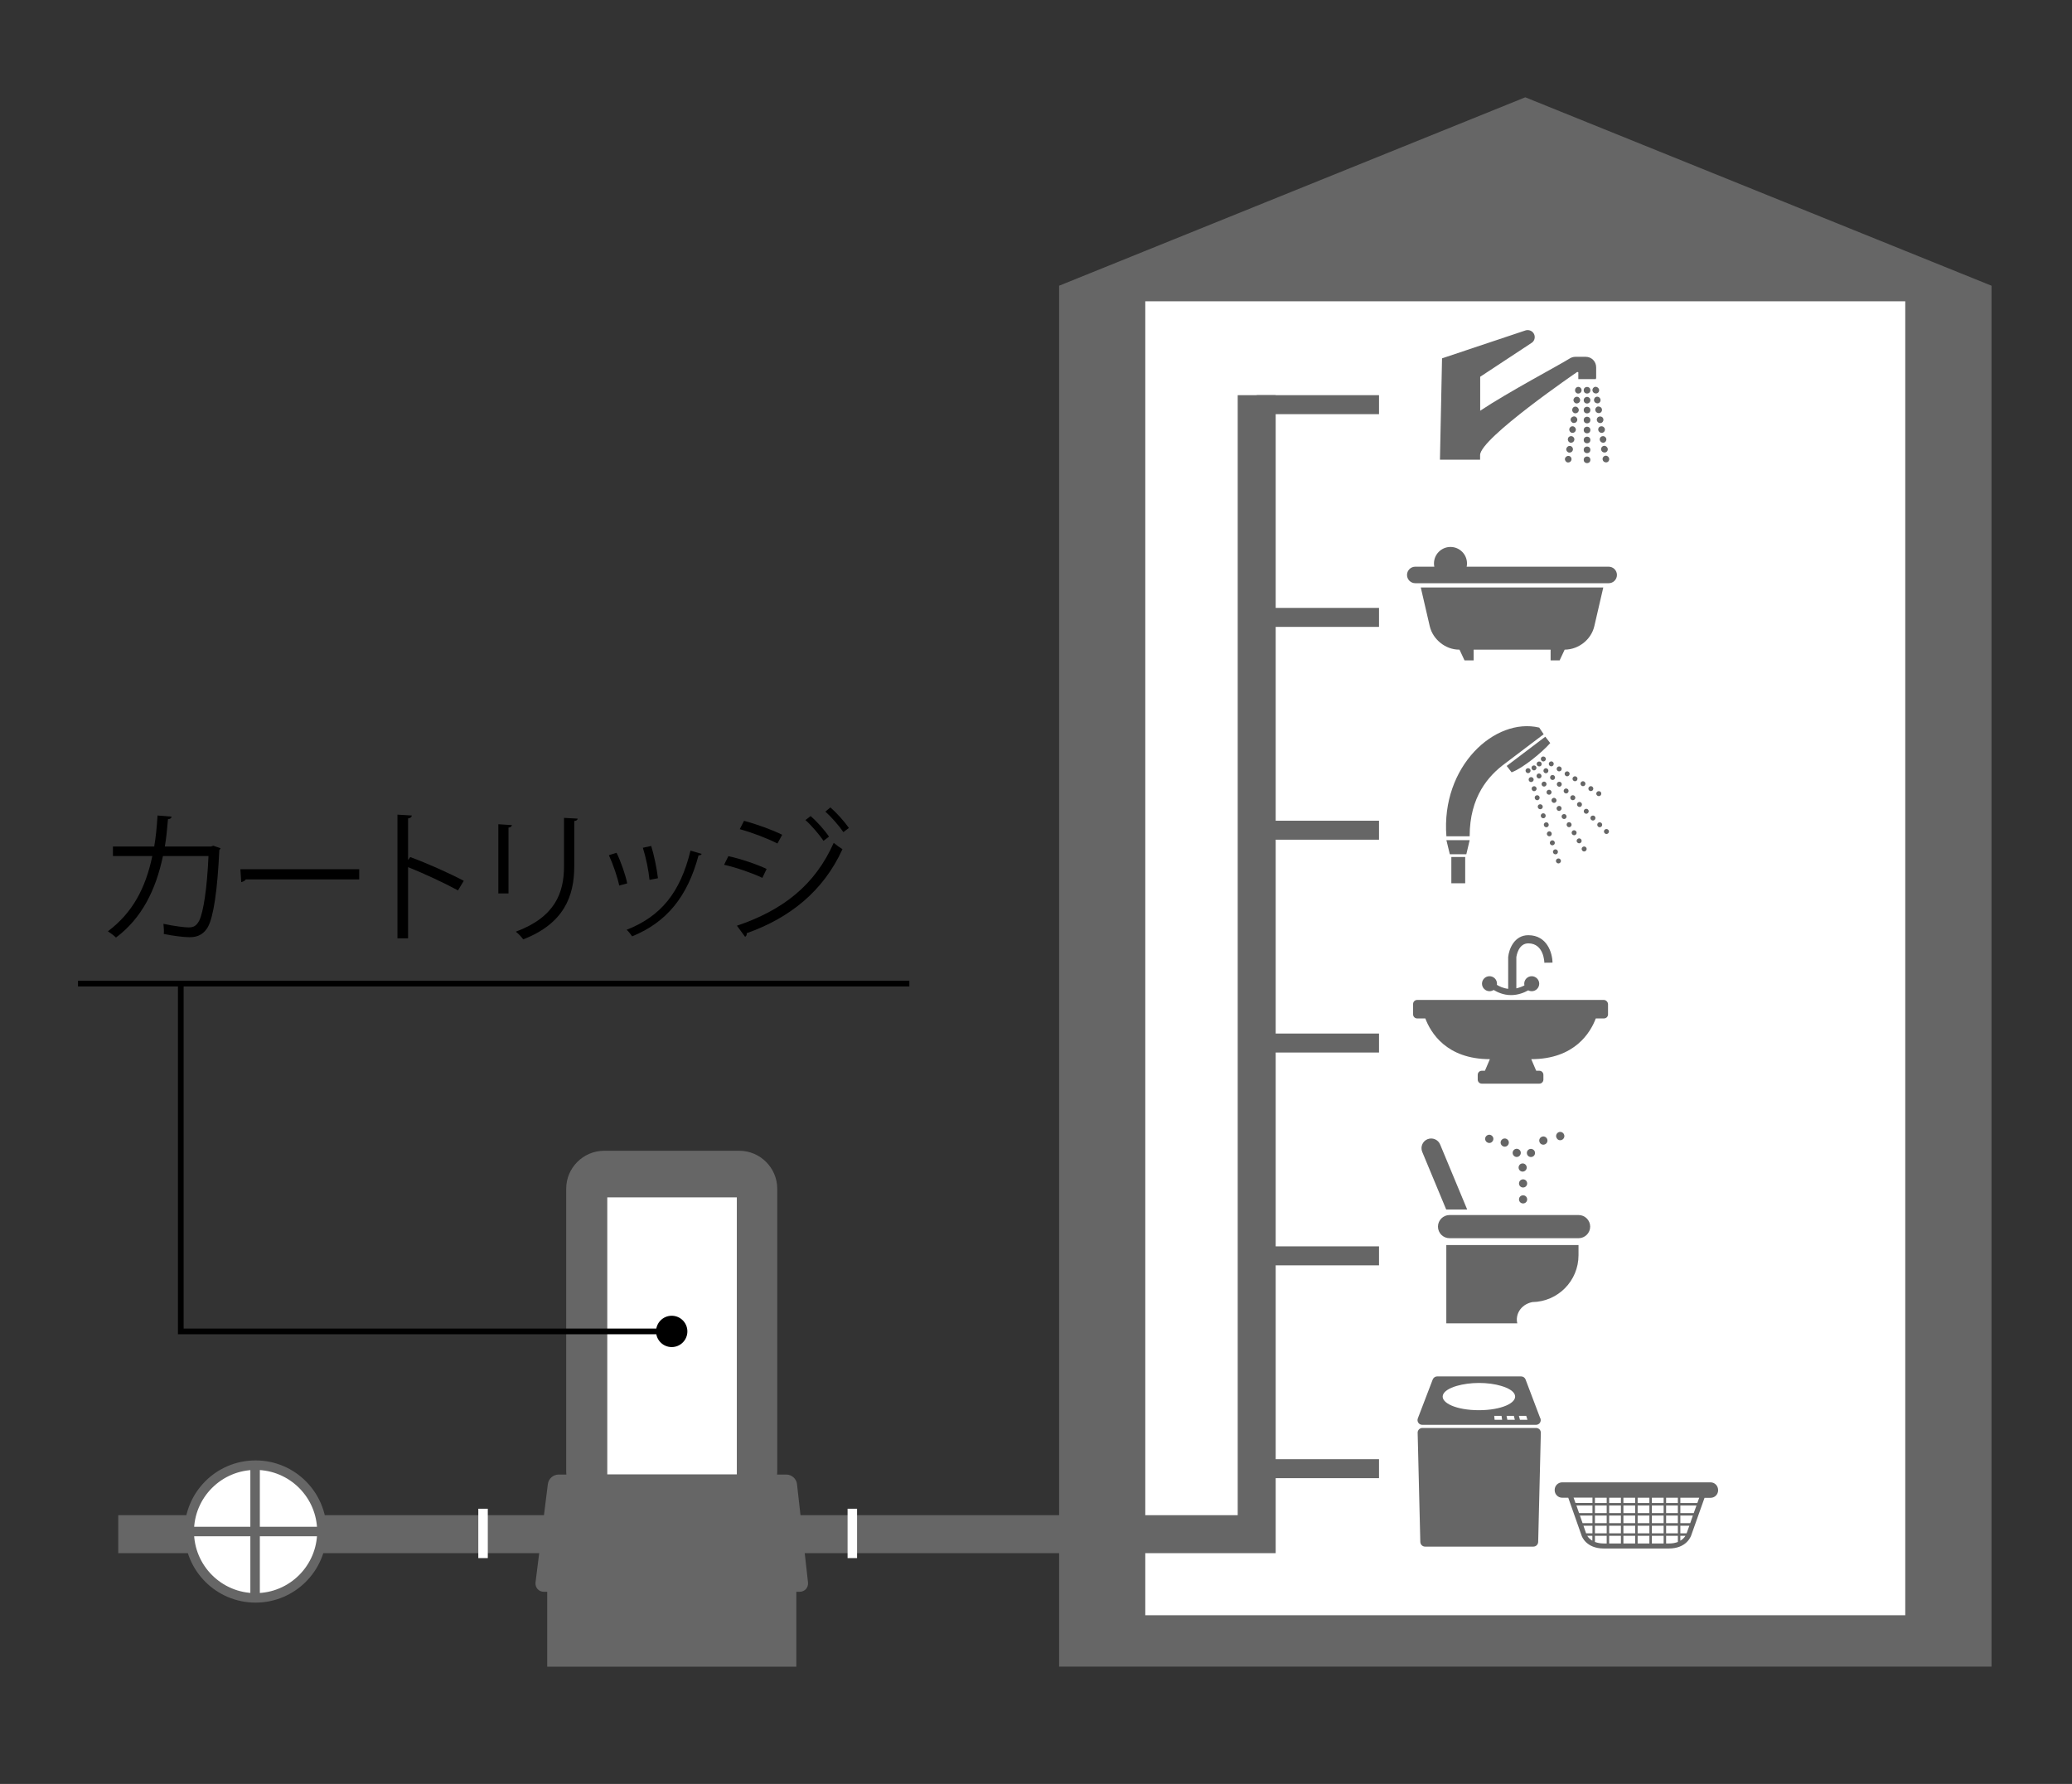 <?xml version="1.0" encoding="utf-8"?>
<!-- Generator: Adobe Illustrator 28.1.0, SVG Export Plug-In . SVG Version: 6.00 Build 0)  -->
<svg version="1.1" id="レイヤー_1" xmlns="http://www.w3.org/2000/svg" xmlns:xlink="http://www.w3.org/1999/xlink" x="0px"
	 y="0px" viewBox="0 0 218.33 187.93" style="enable-background:new 0 0 218.33 187.93;" xml:space="preserve">
<rect x="0" y="0" width="218.33" height="187.93" fill="#333333" stroke="none"/>
<style type="text/css">
	.st0{fill:#666666;}
	.st1{fill:#FFFFFF;}
	.st2{fill:none;stroke:#666666;stroke-width:4;stroke-miterlimit:10;}
	.st3{fill:#FFFFFF;stroke:#666666;stroke-miterlimit:10;}
	.st4{fill:none;stroke:#FFFFFF;stroke-miterlimit:10;}
	.st5{fill:none;stroke:#666666;stroke-width:2;stroke-miterlimit:10;}
	.st6{fill:none;stroke:#000000;stroke-width:0.6;stroke-miterlimit:10;}
</style>
<g>
	<g>
		<g>
			<path class="st0" d="M81.9,154.99c0,2.2-1.8,4-4,4H63.66c-2.2,0-4-1.8-4-4v-29.76c0-2.2,1.8-4,4-4H77.9c2.2,0,4,1.8,4,4V154.99z"
				/>
		</g>
		<g>
			<path class="st0" d="M85.14,166.7c0.06,0.55-0.34,0.99-0.89,0.99H57.31c-0.55,0-0.94-0.45-0.88-0.99l1.3-10.37
				c0.07-0.55,0.57-0.99,1.12-0.99h24.02c0.55,0,1.05,0.45,1.11,0.99L85.14,166.7z"/>
		</g>
		<rect x="57.66" y="166.52" class="st0" width="26.25" height="9.06"/>
	</g>
	<g>
		<polygon class="st0" points="209.85,30.1 209.85,175.57 111.6,175.57 111.6,30.1 160.72,10.25 		"/>
		<rect x="120.68" y="31.74" class="st1" width="80.08" height="138.42"/>
	</g>
	<polyline class="st2" points="12.46,161.62 132.42,161.62 132.42,41.63 	"/>
	<circle class="st3" cx="26.93" cy="161.34" r="6.99"/>
	<line class="st3" x1="19.9" y1="161.34" x2="33.87" y2="161.34"/>
	<line class="st3" x1="26.88" y1="154.35" x2="26.88" y2="168.33"/>
	<line class="st4" x1="50.9" y1="158.94" x2="50.9" y2="164.14"/>
	<line class="st4" x1="89.81" y1="158.94" x2="89.81" y2="164.14"/>
	<line class="st5" x1="132.42" y1="42.63" x2="145.31" y2="42.63"/>
	<line class="st5" x1="132.42" y1="65.04" x2="145.31" y2="65.04"/>
	<line class="st5" x1="132.42" y1="87.46" x2="145.31" y2="87.46"/>
	<line class="st5" x1="132.42" y1="109.88" x2="145.31" y2="109.88"/>
	<line class="st5" x1="132.42" y1="132.3" x2="145.31" y2="132.3"/>
	<line class="st5" x1="132.42" y1="154.72" x2="145.31" y2="154.72"/>
	<g>
		<path class="st0" d="M150.65,65.95L150.65,65.95c0.18,0.77,0.61,1.35,1.14,1.78c0.53,0.42,1.2,0.71,1.99,0.71h0.01l0.53,1.13h0.96
			v-1.13h8.11v1.13h0.95l0.53-1.13h0c0.79-0.01,1.45-0.29,1.99-0.71c0.53-0.42,0.96-1.01,1.14-1.78v0l0.94-4.06h-19.23L150.65,65.95
			z M166.85,59.7h-17.72c-0.48,0-0.87,0.39-0.87,0.87c0,0.48,0.39,0.87,0.87,0.87h20.38c0.48,0,0.87-0.39,0.87-0.87
			c0-0.48-0.39-0.87-0.87-0.87h-2.09"/>
		<circle class="st0" cx="152.84" cy="59.36" r="1.74"/>
	</g>
	<g>
		<path class="st0" d="M162.19,76.65l0.47,0.7l-4.07,3.08c-1.74,1.28-3.73,3.49-3.73,7.67h-2.45
			C151.83,80.72,157.53,75.54,162.19,76.65z"/>
		<path class="st0" d="M163.35,78.28c-0.81,0.93-2.88,2.65-4.07,3.08l-0.52-0.67l4.07-3.08L163.35,78.28z"/>
		<polygon class="st0" points="154.51,89.99 152.77,89.99 152.41,88.51 154.86,88.51 		"/>
		<rect x="152.93" y="90.28" class="st0" width="1.46" height="2.77"/>
		<path class="st0" d="M162.81,79.77c0.05,0.05,0.08,0.12,0.08,0.18c0,0.07-0.03,0.14-0.08,0.19c-0.05,0.05-0.12,0.08-0.18,0.08
			c-0.07,0-0.14-0.03-0.19-0.08c-0.05-0.05-0.08-0.12-0.08-0.19c0-0.07,0.03-0.14,0.08-0.19C162.54,79.67,162.71,79.67,162.81,79.77
			z"/>
		<path class="st0" d="M164.29,81.26c-0.05,0-0.09-0.01-0.14-0.04c-0.12-0.08-0.16-0.24-0.08-0.36c0.08-0.12,0.24-0.16,0.36-0.08
			c0.13,0.07,0.16,0.24,0.09,0.36C164.47,81.21,164.38,81.26,164.29,81.26z"/>
		<path class="st0" d="M167.41,82.94c0.08-0.12,0.24-0.16,0.36-0.08c0.12,0.08,0.16,0.24,0.08,0.36c-0.05,0.08-0.14,0.12-0.22,0.12
			c-0.05,0-0.1-0.01-0.14-0.04C167.37,83.23,167.33,83.06,167.41,82.94z"/>
		<path class="st0" d="M165.13,81.78c-0.05,0-0.09-0.01-0.14-0.04c-0.12-0.08-0.16-0.24-0.08-0.36c0.08-0.12,0.24-0.16,0.36-0.08
			c0.13,0.08,0.16,0.24,0.08,0.36C165.3,81.73,165.22,81.78,165.13,81.78z"/>
		<path class="st0" d="M166.8,82.82c-0.05,0-0.1-0.01-0.14-0.04c-0.12-0.08-0.16-0.24-0.08-0.36c0.08-0.12,0.24-0.16,0.36-0.08
			c0.12,0.08,0.16,0.24,0.08,0.36C166.97,82.78,166.89,82.82,166.8,82.82z"/>
		<path class="st0" d="M165.96,82.3c-0.05,0-0.1-0.01-0.14-0.04c-0.12-0.07-0.16-0.24-0.08-0.36c0.08-0.12,0.24-0.16,0.36-0.08
			c0.13,0.08,0.16,0.24,0.08,0.36C166.14,82.26,166.05,82.3,165.96,82.3z"/>
		<path class="st0" d="M163.46,80.73c-0.05,0-0.09-0.01-0.14-0.04c-0.12-0.08-0.16-0.24-0.08-0.36c0.08-0.12,0.24-0.16,0.36-0.08
			c0.12,0.08,0.16,0.24,0.08,0.36C163.63,80.69,163.55,80.73,163.46,80.73z"/>
		<path class="st0" d="M168.66,83.42c0.05,0.05,0.07,0.12,0.07,0.19c0,0.07-0.03,0.14-0.07,0.18c-0.05,0.05-0.12,0.08-0.19,0.08
			c-0.07,0-0.14-0.03-0.19-0.08c-0.05-0.05-0.08-0.12-0.08-0.18c0-0.07,0.03-0.14,0.08-0.19C168.38,83.32,168.56,83.32,168.66,83.42
			z"/>
		<path class="st0" d="M162.37,80.29c0.05,0.05,0.08,0.12,0.08,0.19c0,0.07-0.03,0.14-0.07,0.19c-0.05,0.05-0.12,0.07-0.19,0.07
			c-0.07,0-0.14-0.03-0.19-0.08c-0.05-0.05-0.08-0.12-0.08-0.18c0-0.07,0.03-0.14,0.08-0.19C162.1,80.2,162.27,80.2,162.37,80.29z"
			/>
		<path class="st0" d="M168.75,86.7c0.1,0.1,0.1,0.27,0,0.37c-0.05,0.05-0.12,0.08-0.18,0.08c-0.07,0-0.14-0.03-0.19-0.08
			c-0.1-0.1-0.1-0.27,0-0.37C168.48,86.6,168.65,86.6,168.75,86.7z"/>
		<path class="st0" d="M168.04,85.99c0.1,0.1,0.1,0.27,0,0.37c-0.05,0.05-0.12,0.08-0.19,0.08c-0.07,0-0.14-0.03-0.19-0.08
			c-0.1-0.1-0.1-0.27,0-0.37C167.77,85.89,167.94,85.89,168.04,85.99z"/>
		<path class="st0" d="M166.96,85.65c-0.1-0.1-0.1-0.27,0-0.37c0.1-0.1,0.27-0.1,0.37,0c0.1,0.1,0.1,0.27,0,0.37
			c-0.05,0.05-0.12,0.08-0.19,0.08C167.08,85.72,167.01,85.7,166.96,85.65z"/>
		<path class="st0" d="M163.08,81.01c0.1,0.1,0.1,0.27,0,0.37c-0.05,0.05-0.12,0.08-0.19,0.08c-0.06,0-0.13-0.03-0.18-0.08
			c-0.1-0.1-0.1-0.27,0-0.37C162.81,80.9,162.98,80.9,163.08,81.01z"/>
		<path class="st0" d="M163.6,82.17c-0.07,0-0.14-0.03-0.19-0.08c-0.1-0.1-0.1-0.27,0-0.37c0.1-0.1,0.27-0.1,0.37,0
			c0.1,0.1,0.1,0.27,0,0.37C163.74,82.14,163.67,82.17,163.6,82.17z"/>
		<path class="st0" d="M164.31,82.88c-0.07,0-0.14-0.03-0.19-0.08c-0.1-0.1-0.1-0.27,0-0.37c0.1-0.1,0.27-0.1,0.37,0
			c0.1,0.1,0.1,0.27,0,0.37C164.45,82.85,164.38,82.88,164.31,82.88z"/>
		<path class="st0" d="M166.62,84.94c-0.05,0.05-0.12,0.07-0.18,0.07c-0.07,0-0.14-0.03-0.19-0.08c-0.1-0.1-0.1-0.27,0-0.37
			c0.1-0.1,0.27-0.1,0.37,0C166.72,84.67,166.72,84.83,166.62,84.94z"/>
		<path class="st0" d="M165.92,83.85c0.1,0.1,0.1,0.27,0,0.37c-0.05,0.05-0.12,0.08-0.19,0.08c-0.07,0-0.14-0.03-0.19-0.08
			c-0.1-0.1-0.1-0.27,0-0.37C165.65,83.75,165.81,83.75,165.92,83.85z"/>
		<path class="st0" d="M165.21,83.14c0.1,0.1,0.1,0.27,0,0.37c-0.05,0.05-0.12,0.08-0.18,0.08c-0.07,0-0.14-0.03-0.19-0.08
			c-0.1-0.1-0.1-0.27,0-0.37C164.94,83.04,165.11,83.04,165.21,83.14z"/>
		<path class="st0" d="M169.46,87.41c0.05,0.05,0.08,0.12,0.08,0.18c0,0.07-0.03,0.14-0.08,0.19c-0.05,0.05-0.12,0.08-0.18,0.08
			c-0.07,0-0.14-0.03-0.19-0.08c-0.05-0.05-0.08-0.12-0.08-0.19c0-0.07,0.03-0.14,0.08-0.18C169.18,87.31,169.36,87.31,169.46,87.41
			z"/>
		<path class="st0" d="M161.64,81.16c-0.07,0-0.14-0.03-0.18-0.08c-0.05-0.05-0.08-0.12-0.08-0.19c0-0.07,0.03-0.14,0.07-0.18
			c0.1-0.1,0.28-0.1,0.37,0c0.05,0.05,0.08,0.12,0.08,0.18c0,0.07-0.03,0.14-0.08,0.19S161.71,81.16,161.64,81.16z"/>
		<path class="st0" d="M163.45,83.32c0.08,0.12,0.04,0.28-0.08,0.36c-0.04,0.03-0.09,0.04-0.14,0.04c-0.09,0-0.17-0.04-0.23-0.12
			c-0.07-0.13-0.04-0.29,0.09-0.36C163.21,83.16,163.37,83.2,163.45,83.32z"/>
		<path class="st0" d="M162.39,81.61c0.08,0.13,0.04,0.29-0.08,0.36c-0.04,0.03-0.09,0.04-0.14,0.04c-0.09,0-0.17-0.05-0.22-0.13
			c-0.08-0.12-0.04-0.28,0.08-0.36C162.15,81.45,162.32,81.49,162.39,81.61z"/>
		<path class="st0" d="M164.28,85.43c-0.09,0-0.17-0.05-0.22-0.13c-0.08-0.12-0.04-0.28,0.09-0.36c0.12-0.08,0.28-0.04,0.36,0.08
			c0.07,0.13,0.04,0.29-0.09,0.36C164.38,85.42,164.33,85.43,164.28,85.43z"/>
		<path class="st0" d="M162.56,82.38c0.12-0.08,0.29-0.04,0.36,0.08c0.08,0.12,0.04,0.29-0.08,0.36c-0.05,0.03-0.09,0.04-0.14,0.04
			c-0.09,0-0.17-0.04-0.22-0.12C162.4,82.62,162.44,82.46,162.56,82.38z"/>
		<path class="st0" d="M163.89,84.54c-0.04,0.03-0.09,0.04-0.14,0.04c-0.09,0-0.17-0.05-0.23-0.13c-0.07-0.12-0.04-0.28,0.09-0.36
			c0.12-0.08,0.28-0.04,0.36,0.09C164.05,84.3,164.02,84.46,163.89,84.54z"/>
		<path class="st0" d="M166.26,88.36c0.12-0.08,0.28-0.04,0.36,0.08c0.08,0.13,0.04,0.29-0.08,0.36c-0.04,0.03-0.09,0.04-0.14,0.04
			c-0.09,0-0.17-0.05-0.23-0.13C166.1,88.6,166.13,88.44,166.26,88.36z"/>
		<path class="st0" d="M165.73,87.5c0.12-0.07,0.28-0.04,0.36,0.09c0.08,0.12,0.04,0.28-0.08,0.36c-0.05,0.03-0.09,0.04-0.14,0.04
			c-0.09,0-0.17-0.05-0.23-0.13C165.57,87.74,165.61,87.58,165.73,87.5z"/>
		<path class="st0" d="M164.67,85.8c0.13-0.08,0.29-0.04,0.36,0.08c0.08,0.12,0.04,0.29-0.08,0.36c-0.04,0.03-0.09,0.04-0.14,0.04
			c-0.09,0-0.17-0.05-0.22-0.13C164.51,86.04,164.55,85.87,164.67,85.8z"/>
		<path class="st0" d="M165.2,86.65c0.12-0.07,0.29-0.04,0.36,0.09c0.08,0.12,0.04,0.28-0.08,0.36c-0.04,0.03-0.09,0.04-0.14,0.04
			c-0.09,0-0.17-0.04-0.22-0.12C165.04,86.89,165.08,86.73,165.2,86.65z"/>
		<path class="st0" d="M167.11,89.25c0.05,0.05,0.08,0.12,0.08,0.18c0,0.07-0.03,0.14-0.08,0.19c-0.05,0.05-0.12,0.08-0.19,0.08
			c-0.07,0-0.14-0.03-0.18-0.08c-0.05-0.05-0.08-0.12-0.08-0.19c0-0.07,0.03-0.14,0.08-0.18C166.83,89.15,167.01,89.15,167.11,89.25
			z"/>
		<path class="st0" d="M161.2,81c0.05,0.05,0.08,0.12,0.08,0.18c0,0.07-0.03,0.14-0.08,0.19c-0.05,0.05-0.12,0.08-0.18,0.08
			c-0.07,0-0.14-0.03-0.19-0.08c-0.05-0.05-0.08-0.12-0.08-0.19c0-0.07,0.03-0.14,0.08-0.18C160.93,80.9,161.1,80.9,161.2,81z"/>
		<path class="st0" d="M163.49,88.54c0.14-0.05,0.29,0.03,0.33,0.17c0.05,0.14-0.03,0.28-0.17,0.33c-0.03,0.01-0.05,0.01-0.08,0.01
			c-0.11,0-0.21-0.07-0.25-0.18C163.28,88.74,163.35,88.59,163.49,88.54z"/>
		<path class="st0" d="M163.81,89.49c0.14-0.05,0.29,0.03,0.34,0.17c0.04,0.14-0.03,0.29-0.17,0.33c-0.03,0.01-0.05,0.01-0.08,0.01
			c-0.11,0-0.21-0.07-0.25-0.18C163.6,89.69,163.68,89.54,163.81,89.49z"/>
		<path class="st0" d="M163.17,87.59c0.14-0.05,0.28,0.03,0.33,0.17c0.04,0.14-0.03,0.28-0.16,0.33c-0.03,0.01-0.06,0.01-0.08,0.01
			c-0.11,0-0.21-0.07-0.25-0.18C162.96,87.79,163.04,87.64,163.17,87.59z"/>
		<path class="st0" d="M161.89,83.79c0.14-0.05,0.29,0.03,0.33,0.16c0.05,0.14-0.03,0.29-0.16,0.34c-0.03,0.01-0.05,0.01-0.08,0.01
			c-0.11,0-0.21-0.07-0.25-0.18C161.68,83.98,161.75,83.83,161.89,83.79z"/>
		<path class="st0" d="M162.85,86.64c0.14-0.05,0.29,0.03,0.33,0.17c0.05,0.14-0.03,0.28-0.16,0.33c-0.03,0.01-0.05,0.01-0.08,0.01
			c-0.11,0-0.21-0.07-0.25-0.18C162.64,86.84,162.71,86.69,162.85,86.64z"/>
		<path class="st0" d="M161.25,81.88c0.14-0.05,0.29,0.03,0.34,0.16c0.05,0.14-0.03,0.29-0.17,0.33c-0.03,0.01-0.05,0.02-0.08,0.02
			c-0.11,0-0.21-0.07-0.25-0.18C161.04,82.08,161.11,81.93,161.25,81.88z"/>
		<path class="st0" d="M161.57,82.84c0.14-0.05,0.28,0.03,0.33,0.16c0.05,0.14-0.03,0.29-0.16,0.33c-0.03,0.01-0.06,0.02-0.08,0.02
			c-0.11,0-0.21-0.07-0.25-0.18C161.36,83.03,161.43,82.88,161.57,82.84z"/>
		<path class="st0" d="M162.53,85.69c0.14-0.05,0.29,0.03,0.33,0.17c0.04,0.14-0.03,0.28-0.16,0.33c-0.03,0.01-0.06,0.01-0.08,0.01
			c-0.11,0-0.21-0.07-0.25-0.18C162.32,85.89,162.39,85.74,162.53,85.69z"/>
		<path class="st0" d="M162.21,84.74c0.14-0.05,0.29,0.03,0.34,0.16c0.05,0.14-0.03,0.29-0.17,0.34c-0.03,0.01-0.05,0.01-0.08,0.01
			c-0.11,0-0.21-0.07-0.25-0.18C162,84.93,162.07,84.78,162.21,84.74z"/>
		<path class="st0" d="M164.4,90.51c0.05,0.05,0.08,0.12,0.08,0.19c0,0.07-0.03,0.14-0.08,0.18c-0.05,0.05-0.12,0.08-0.18,0.08
			c-0.07,0-0.14-0.03-0.19-0.08c-0.05-0.05-0.08-0.12-0.08-0.18c0-0.07,0.03-0.14,0.08-0.19C164.13,90.41,164.31,90.41,164.4,90.51z
			"/>
	</g>
	<g>
		<path class="st0" d="M168.19,38.69v1.18l-0.03-0.01v0.08h-1.85v-0.72l-0.11-0.04c0,0-10.24,6.99-10.24,8.76v0.49h-4.23l0.22-10.68
			l8.79-2.94c0.15-0.05,0.31-0.05,0.46,0h0c0.61,0.19,0.7,1.01,0.16,1.33l-5.39,3.55v3.58c2.85-1.91,8.42-4.86,9.44-5.51
			c0.18-0.11,0.38-0.17,0.59-0.17h1.1C167.7,37.59,168.19,38.08,168.19,38.69z"/>
		<circle class="st0" cx="167.23" cy="47.39" r="0.35"/>
		<circle class="st0" cx="167.23" cy="45.3" r="0.35"/>
		<circle class="st0" cx="167.23" cy="43.2" r="0.35"/>
		<circle class="st0" cx="167.23" cy="48.44" r="0.35"/>
		<circle class="st0" cx="167.23" cy="46.35" r="0.35"/>
		<circle class="st0" cx="167.23" cy="41.11" r="0.35"/>
		<path class="st0" d="M167.23,41.81c0.19,0,0.35,0.15,0.35,0.35c0,0.2-0.16,0.35-0.35,0.35c-0.2,0-0.35-0.15-0.35-0.35
			C166.88,41.96,167.04,41.81,167.23,41.81z"/>
		<circle class="st0" cx="167.23" cy="44.25" r="0.35"/>
		<path class="st0" d="M165.75,44.91c0.19,0.03,0.32,0.21,0.3,0.39c-0.02,0.17-0.17,0.3-0.35,0.3c-0.02,0-0.03,0-0.05,0
			c-0.19-0.03-0.32-0.21-0.29-0.4C165.38,45.02,165.56,44.88,165.75,44.91z"/>
		<path class="st0" d="M165.59,48.42c-0.02,0.17-0.17,0.3-0.34,0.3c-0.02,0-0.03,0-0.05,0c-0.19-0.03-0.32-0.21-0.3-0.39
			c0.03-0.19,0.21-0.32,0.4-0.3C165.49,48.05,165.62,48.23,165.59,48.42z"/>
		<path class="st0" d="M165.6,45.95c0.19,0.03,0.32,0.2,0.29,0.39c-0.02,0.17-0.17,0.3-0.34,0.3c-0.02,0-0.03,0-0.05,0
			c-0.19-0.03-0.32-0.21-0.29-0.4C165.23,46.05,165.41,45.92,165.6,45.95z"/>
		<path class="st0" d="M165.45,46.98c0.19,0.03,0.32,0.21,0.29,0.4c-0.02,0.17-0.17,0.3-0.35,0.3c-0.02,0-0.03,0-0.05,0
			c-0.19-0.03-0.32-0.2-0.3-0.39C165.08,47.09,165.26,46.95,165.45,46.98z"/>
		<path class="st0" d="M165.91,43.87c0.19,0.03,0.32,0.21,0.29,0.39c-0.02,0.17-0.17,0.3-0.35,0.3c-0.02,0-0.03,0-0.05,0
			c-0.19-0.03-0.32-0.21-0.3-0.4C165.53,43.98,165.71,43.85,165.91,43.87z"/>
		<path class="st0" d="M166.36,40.76c0.19,0.03,0.32,0.21,0.29,0.4c-0.02,0.17-0.17,0.3-0.34,0.3c-0.02,0-0.03,0-0.05,0
			c-0.19-0.03-0.32-0.2-0.29-0.39C165.99,40.87,166.17,40.73,166.36,40.76z"/>
		<path class="st0" d="M166.21,41.8c0.19,0.03,0.32,0.21,0.29,0.4c-0.02,0.17-0.17,0.3-0.35,0.3c-0.02,0-0.03,0-0.05,0
			c-0.19-0.03-0.32-0.21-0.3-0.39C165.84,41.9,166.02,41.77,166.21,41.8z"/>
		<path class="st0" d="M166.06,42.84c0.19,0.03,0.32,0.21,0.3,0.4c-0.03,0.17-0.17,0.3-0.35,0.3c-0.02,0-0.03,0-0.05,0
			c-0.19-0.03-0.32-0.21-0.29-0.39C165.69,42.94,165.86,42.81,166.06,42.84z"/>
		<path class="st0" d="M168.8,43.13c0.03,0.19-0.1,0.37-0.3,0.39c-0.02,0-0.03,0-0.05,0c-0.17,0-0.32-0.13-0.35-0.3
			c-0.03-0.19,0.1-0.37,0.29-0.4C168.6,42.81,168.78,42.94,168.8,43.13z"/>
		<path class="st0" d="M168.5,41.06c0.03,0.19-0.1,0.37-0.3,0.39c-0.02,0-0.03,0-0.05,0c-0.17,0-0.32-0.12-0.35-0.3
			c-0.03-0.19,0.1-0.37,0.29-0.4C168.29,40.73,168.47,40.87,168.5,41.06z"/>
		<path class="st0" d="M169.41,47.28c0.03,0.19-0.1,0.37-0.3,0.39c-0.02,0-0.03,0-0.05,0c-0.17,0-0.32-0.12-0.35-0.3
			c-0.03-0.19,0.1-0.37,0.29-0.4C169.21,46.95,169.38,47.09,169.41,47.28z"/>
		<path class="st0" d="M169.26,46.24c0.03,0.19-0.1,0.37-0.29,0.4c-0.02,0-0.03,0-0.05,0c-0.17,0-0.32-0.13-0.35-0.3
			c-0.03-0.19,0.1-0.37,0.3-0.39C169.05,45.92,169.23,46.05,169.26,46.24z"/>
		<path class="st0" d="M169.11,45.2c0.03,0.19-0.1,0.37-0.3,0.4c-0.02,0-0.03,0-0.05,0c-0.17,0-0.32-0.13-0.35-0.3
			c-0.03-0.19,0.1-0.37,0.29-0.39C168.9,44.88,169.08,45.02,169.11,45.2z"/>
		<path class="st0" d="M169.56,48.32c0.03,0.19-0.1,0.37-0.29,0.39c-0.02,0-0.03,0-0.05,0c-0.17,0-0.32-0.12-0.35-0.3
			c-0.03-0.19,0.1-0.37,0.3-0.4C169.36,47.99,169.53,48.12,169.56,48.32z"/>
		<path class="st0" d="M168.95,44.17c0.03,0.19-0.1,0.37-0.29,0.4c-0.02,0-0.03,0-0.05,0c-0.17,0-0.32-0.13-0.35-0.3
			c-0.03-0.19,0.1-0.37,0.3-0.39C168.75,43.85,168.93,43.98,168.95,44.17z"/>
		<path class="st0" d="M168.65,42.1c0.03,0.19-0.1,0.37-0.29,0.39c-0.02,0-0.03,0-0.05,0c-0.17,0-0.32-0.13-0.35-0.3
			c-0.02-0.19,0.1-0.37,0.3-0.4C168.45,41.77,168.62,41.9,168.65,42.1z"/>
	</g>
	<g>
		<path class="st0" d="M168.99,105.34h-19.66c-0.24,0-0.43,0.19-0.43,0.43v1.09c0,0.24,0.19,0.43,0.43,0.43h0.86
			c0.55,1.47,2.21,4.29,6.8,4.29l-0.52,1.22h-0.33c-0.24,0-0.43,0.19-0.43,0.43v0.5c0,0.24,0.19,0.43,0.43,0.43h6.06
			c0.24,0,0.43-0.19,0.43-0.43v-0.5c0-0.24-0.19-0.43-0.43-0.43h-0.33l-0.52-1.22c4.59,0,6.25-2.83,6.8-4.29h0.86
			c0.24,0,0.43-0.19,0.43-0.43v-1.09C169.42,105.54,169.23,105.34,168.99,105.34z"/>
		<path class="st0" d="M161.04,99.38c1.64,0,1.69,1.96,1.69,2.04l0.86-0.01c-0.01-1-0.56-2.89-2.55-2.89c-1.49,0-2.04,1.48-2.12,2.3
			v3.35c-0.52-0.06-0.94-0.26-1.19-0.42c0.01-0.04,0.01-0.08,0.01-0.12c0-0.44-0.35-0.79-0.79-0.79c-0.44,0-0.79,0.36-0.79,0.79
			s0.36,0.79,0.79,0.79c0.16,0,0.31-0.05,0.44-0.13c0.38,0.23,1.02,0.54,1.83,0.54c0.78,0,1.42-0.28,1.81-0.5
			c0.11,0.06,0.23,0.09,0.37,0.09c0.44,0,0.79-0.36,0.79-0.79s-0.36-0.79-0.79-0.79c-0.44,0-0.79,0.36-0.79,0.79
			c0,0.06,0.01,0.12,0.02,0.18c-0.21,0.11-0.5,0.23-0.85,0.31v-3.28C159.8,100.67,160.01,99.38,161.04,99.38z"/>
	</g>
	<g>
		<path class="st0" d="M161.86,150.43h-11.98c-0.13,0-0.26,0.05-0.36,0.15c-0.09,0.1-0.15,0.23-0.14,0.36l0.28,11.5
			c0.01,0.27,0.23,0.49,0.5,0.49h11.42c0.27,0,0.49-0.22,0.5-0.49l0.28-11.5c0-0.13-0.05-0.27-0.14-0.36
			C162.12,150.48,161.99,150.43,161.86,150.43z"/>
		<path class="st0" d="M160.75,145.32c-0.07-0.19-0.26-0.32-0.47-0.32h-8.84c-0.21,0-0.39,0.13-0.47,0.32l-1.57,4.1
			c-0.06,0.15-0.04,0.33,0.05,0.46c0.09,0.14,0.25,0.22,0.41,0.22h11.98c0,0,0.01,0,0.01,0c0.28,0,0.5-0.22,0.5-0.5
			c0-0.1-0.03-0.19-0.08-0.27L160.75,145.32z M160.95,149.57h-0.79l-0.11-0.41h0.77L160.95,149.57z M159.62,149.57h-0.79l-0.08-0.41
			h0.77L159.62,149.57z M158.28,149.57h-0.79l-0.04-0.41h0.77L158.28,149.57z M152.04,146.97c0.12-0.4,0.67-0.74,1.46-0.97
			c0.66-0.19,1.48-0.31,2.34-0.31c0.86,0,1.68,0.11,2.34,0.31c0.78,0.23,1.34,0.57,1.45,0.97c0.24,0.83-1.45,1.59-3.8,1.59
			C153.48,148.56,151.8,147.8,152.04,146.97z"/>
	</g>
	<g>
		<path class="st0" d="M180.24,156.16h-15.63c-0.43,0-0.79,0.35-0.79,0.79v0.04c0,0.43,0.35,0.79,0.79,0.79h0.64l1.41,4
			c0.02,0.06,0.46,1.35,2.34,1.35h6.85c1.88,0,2.32-1.3,2.34-1.34l1.42-4h0.64c0.43,0,0.79-0.35,0.79-0.79v-0.04
			C181.03,156.51,180.68,156.16,180.24,156.16z M176.8,158.34h-1.24v-0.56h1.24V158.34z M176.8,159.4h-1.24v-0.8h1.24V159.4z
			 M176.8,160.46h-1.24v-0.8h1.24V160.46z M176.8,161.53h-1.24v-0.8h1.24V161.53z M167.13,161.53l-0.28-0.8h0.95v0.8H167.13z
			 M168.06,160.73h1.24v0.8h-1.24V160.73z M168.06,159.66h1.24v0.8h-1.24V159.66z M168.06,158.6h1.24v0.8h-1.24V158.6z M175.3,159.4
			h-1.24v-0.8h1.24V159.4z M175.3,160.46h-1.24v-0.8h1.24V160.46z M169.56,159.66h1.24v0.8h-1.24V159.66z M171.06,159.66h1.24v0.8
			h-1.24V159.66z M172.56,159.66h1.24v0.8h-1.24V159.66z M173.8,159.4h-1.24v-0.8h1.24V159.4z M172.3,159.4h-1.24v-0.8h1.24V159.4z
			 M170.8,159.4h-1.24v-0.8h1.24V159.4z M169.56,160.73h1.24v0.8h-1.24V160.73z M171.06,160.73h1.24v0.8h-1.24V160.73z
			 M172.56,160.73h1.24v0.8h-1.24V160.73z M174.06,160.73h1.24v0.8h-1.24V160.73z M175.3,158.34h-1.24v-0.56h1.24V158.34z
			 M173.8,158.34h-1.24v-0.56h1.24V158.34z M172.3,158.34h-1.24v-0.56h1.24V158.34z M170.8,158.34h-1.24v-0.56h1.24V158.34z
			 M169.3,158.34h-1.24v-0.56h1.24V158.34z M167.8,157.77v0.56h-1.79l-0.2-0.56H167.8z M167.8,158.6v0.8h-1.41l-0.28-0.8H167.8z
			 M167.8,159.66v0.8h-1.04l-0.28-0.8H167.8z M167.25,161.79h0.54v0.52C167.51,162.14,167.34,161.94,167.25,161.79z M168.06,162.44
			v-0.65h1.24v0.81H169C168.61,162.6,168.31,162.53,168.06,162.44z M169.56,161.79h1.24v0.81h-1.24V161.79z M171.06,161.79h1.24
			v0.81h-1.24V161.79z M172.56,161.79h1.24v0.81h-1.24V161.79z M174.06,161.79h1.24v0.81h-1.24V161.79z M175.56,162.6v-0.81h1.24
			v0.65c-0.25,0.1-0.56,0.16-0.94,0.16H175.56z M177.06,162.31v-0.52h0.54C177.51,161.93,177.35,162.14,177.06,162.31z
			 M177.72,161.53h-0.66v-0.8h0.95L177.72,161.53z M178.1,160.46h-1.04v-0.8h1.32L178.1,160.46z M178.47,159.4h-1.41v-0.8h1.7
			L178.47,159.4z M178.85,158.34h-1.79v-0.56h1.99L178.85,158.34z"/>
	</g>
	<g>
		<path class="st0" d="M160.02,123.06c0.04,0.24,0.26,0.4,0.49,0.36c0.23-0.04,0.4-0.26,0.36-0.49c-0.04-0.24-0.26-0.4-0.49-0.36
			C160.15,122.6,159.99,122.82,160.02,123.06z"/>
		<path class="st0" d="M160.49,125.92c-0.24,0-0.43,0.19-0.43,0.43c0,0.24,0.19,0.43,0.43,0.43c0.24,0,0.43-0.19,0.43-0.43
			C160.92,126.11,160.73,125.92,160.49,125.92z"/>
		<path class="st0" d="M160.49,124.24c-0.24,0-0.43,0.19-0.43,0.43c0,0.24,0.19,0.43,0.43,0.43c0.24,0,0.43-0.19,0.43-0.43
			C160.92,124.43,160.73,124.24,160.49,124.24z"/>
		<path class="st0" d="M161.1,121.83c0.21,0.12,0.47,0.05,0.59-0.15c0.12-0.21,0.05-0.47-0.16-0.59c-0.21-0.12-0.47-0.05-0.59,0.16
			C160.83,121.45,160.9,121.71,161.1,121.83z"/>
		<path class="st0" d="M164.4,120.12c0.11,0,0.23-0.05,0.31-0.13c0.08-0.08,0.13-0.19,0.13-0.31c0-0.11-0.05-0.23-0.13-0.31
			c-0.08-0.08-0.19-0.13-0.31-0.13c-0.11,0-0.23,0.05-0.3,0.13c-0.08,0.08-0.13,0.19-0.13,0.31c0,0.11,0.05,0.22,0.13,0.31
			C164.17,120.07,164.28,120.12,164.4,120.12z"/>
		<path class="st0" d="M162.84,120.53c0.21-0.12,0.28-0.38,0.16-0.59c-0.12-0.21-0.38-0.28-0.59-0.16
			c-0.21,0.12-0.28,0.38-0.16,0.59C162.36,120.58,162.63,120.65,162.84,120.53z"/>
		<path class="st0" d="M160.07,121.8c0.19-0.14,0.24-0.41,0.1-0.6c-0.14-0.19-0.41-0.24-0.6-0.1c-0.19,0.14-0.24,0.41-0.1,0.6
			C159.61,121.9,159.88,121.94,160.07,121.8z"/>
		<path class="st0" d="M166.34,128h-13.6c-0.67,0-1.22,0.55-1.22,1.22c0,0.68,0.55,1.22,1.22,1.22h13.6c0.67,0,1.22-0.55,1.22-1.22
			C167.56,128.55,167.01,128,166.34,128z"/>
		<path class="st0" d="M158.36,120.75c0.21,0.11,0.47,0.03,0.58-0.19c0.11-0.21,0.03-0.47-0.19-0.58c-0.21-0.11-0.47-0.02-0.58,0.19
			C158.06,120.38,158.15,120.64,158.36,120.75z"/>
		<path class="st0" d="M152.41,139.41h7.47c-0.22-0.87,0.3-1.97,1.58-2.24l0,0c2.7-0.04,4.87-2.23,4.87-4.94v-1.07h-13.93V139.41z"
			/>
		<path class="st0" d="M154.6,127.42l-2.85-6.85c-0.21-0.52-0.81-0.77-1.33-0.56c-0.52,0.21-0.77,0.81-0.56,1.33l2.53,6.08H154.6z"
			/>
		<path class="st0" d="M156.93,120.41c0.11,0,0.23-0.05,0.3-0.13c0.08-0.08,0.13-0.19,0.13-0.31s-0.05-0.22-0.13-0.3
			c-0.08-0.08-0.19-0.13-0.3-0.13c-0.11,0-0.23,0.05-0.31,0.13c-0.08,0.08-0.13,0.19-0.13,0.3s0.05,0.23,0.13,0.31
			C156.71,120.36,156.82,120.41,156.93,120.41z"/>
	</g>
	<rect x="63.99" y="126.14" class="st1" width="13.65" height="29.18"/>
	<g>
		<path d="M23.24,89.36c-0.03,0.06-0.06,0.13-0.13,0.19c-0.2,4.32-0.62,7.04-1.2,8.1c-0.6,1.04-1.47,1.08-1.96,1.08
			c-0.58,0-1.65-0.13-2.69-0.34c0.03-0.3,0-0.75-0.04-1.07c1.12,0.25,2.28,0.38,2.62,0.38c0.54,0,0.84-0.13,1.15-0.71
			c0.45-0.91,0.83-3.43,0.98-6.81h-4.8c-0.75,3.58-2.23,6.55-4.95,8.59c-0.18-0.19-0.57-0.48-0.85-0.66
			c2.59-1.95,3.96-4.51,4.68-7.93H11.9v-1h4.35c0.18-1.06,0.27-2.02,0.35-3.27l1.48,0.12c-0.02,0.17-0.15,0.25-0.38,0.27
			c-0.09,1.09-0.17,1.92-0.33,2.88h4.86l0.24-0.09L23.24,89.36z"/>
		<path d="M25.33,91.57h12.52v1.07H25.9c-0.09,0.15-0.29,0.25-0.48,0.29L25.33,91.57z"/>
		<path d="M48.26,93.8c-1.53-0.83-3.63-1.8-5.26-2.45v7.5h-1.12V85.82l1.51,0.09c-0.01,0.17-0.13,0.27-0.39,0.31v4.38l0.23-0.31
			c1.75,0.64,4.08,1.68,5.64,2.5L48.26,93.8z"/>
		<path d="M52.51,94.12v-7.29l1.43,0.09c-0.02,0.13-0.12,0.24-0.36,0.27v6.93H52.51z M60.87,86.24c-0.02,0.15-0.12,0.22-0.36,0.25
			v4.77c0,3.15-1.08,6.03-5.38,7.7c-0.15-0.23-0.52-0.62-0.78-0.81c4.15-1.54,5.08-4.11,5.08-6.88v-5.11L60.87,86.24z"/>
		<path d="M64.97,89.84c0.45,0.92,0.95,2.35,1.12,3.22l-0.84,0.23c-0.18-0.87-0.65-2.24-1.09-3.2L64.97,89.84z M73.93,89.95
			c-0.03,0.13-0.18,0.17-0.32,0.15c-1.17,4.38-3.37,7.06-7,8.54c-0.12-0.18-0.39-0.53-0.58-0.69c3.58-1.41,5.64-3.87,6.73-8.34
			L73.93,89.95z M68.62,89.12c0.31,1,0.6,2.44,0.71,3.4l-0.89,0.17c-0.09-0.96-0.37-2.34-0.7-3.38L68.62,89.12z"/>
		<path d="M76.75,90.19c1.35,0.3,3.03,0.87,4.03,1.35l-0.45,0.94C79.34,92,77.62,91.4,76.3,91.1L76.75,90.19z M77.65,97.52
			c4.81-1.62,8.22-4.26,10.2-8.73c0.23,0.2,0.67,0.52,0.92,0.67c-2.01,4.42-5.56,7.25-10.09,8.85c0.04,0.13-0.04,0.32-0.17,0.38
			L77.65,97.52z M78.4,86.47c1.35,0.36,3,0.96,4.02,1.47l-0.5,0.92c-1.06-0.54-2.62-1.14-3.97-1.51L78.4,86.47z M85.42,85.97
			c0.61,0.53,1.47,1.46,1.93,2.17l-0.58,0.44c-0.42-0.65-1.29-1.65-1.9-2.19L85.42,85.97z M87.5,85.06
			c0.62,0.53,1.47,1.47,1.95,2.16l-0.58,0.44c-0.45-0.66-1.29-1.62-1.9-2.16L87.5,85.06z"/>
	</g>
	<g>
		<polyline class="st6" points="95.82,103.62 19.99,103.62 8.22,103.62 		"/>
	</g>
	<polyline class="st6" points="70.78,140.26 19.05,140.26 19.05,103.62 	"/>
	<circle cx="70.78" cy="140.26" r="1.65"/>
</g>
</svg>
